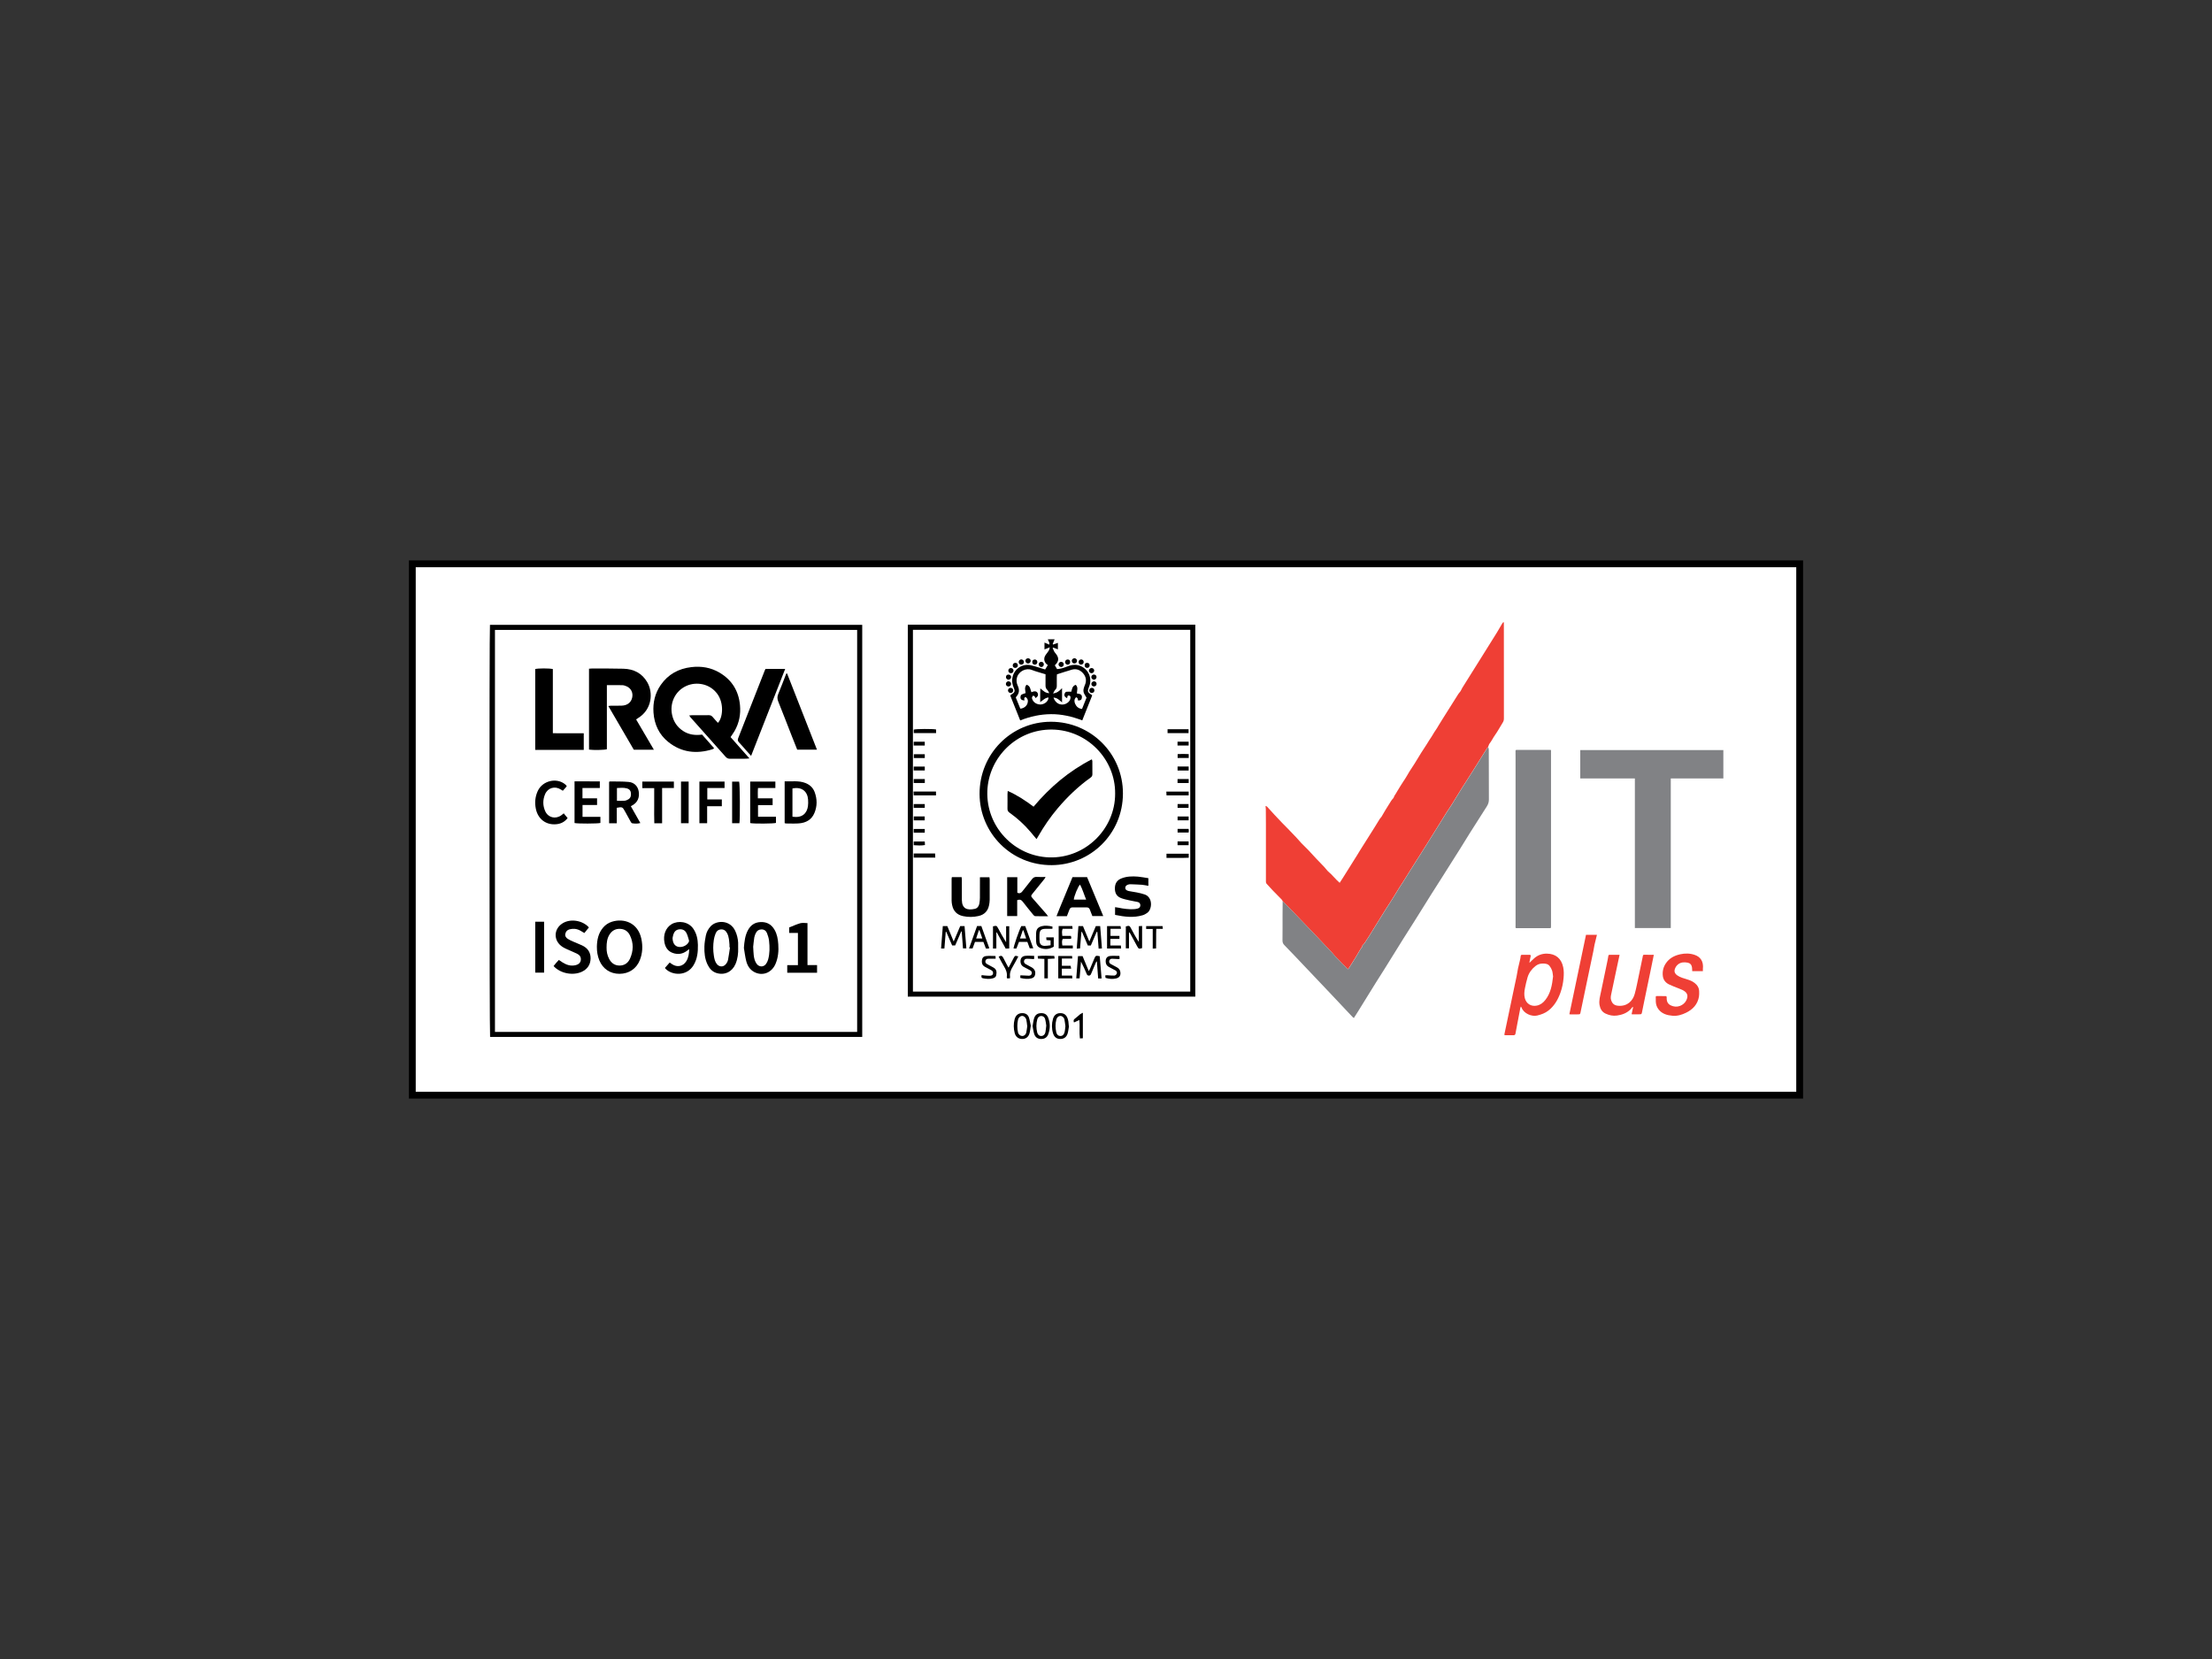 <?xml version="1.0" encoding="UTF-8"?><svg id="Layer_1" xmlns="http://www.w3.org/2000/svg" viewBox="0 0 1024 768"><rect x="0" y="0" width="1024" height="768" fill="#333333" stroke="none"/><defs><style>.cls-1{fill:#ef3f35;}.cls-2{fill:#818285;}.cls-3{fill:#fff;stroke:#000;stroke-miterlimit:10;stroke-width:3.16px;}</style></defs><rect class="cls-3" x="190.87" y="261.01" width="642.25" height="245.97"/><path d="m226.81,289.27h172.34v190.76c-57.42,0-114.85,0-172.27,0-.31-1.02-.39-188.61-.06-190.76Zm2.32,2.34v186.09h167.67v-186.09h-167.67Z"/><path d="m553.34,461.37h-133.09v-172.18h133.09v172.18Zm-130.72-169.81v167.47h128.38v-167.47h-128.38Z"/><path d="m478.01,475c.24-1.28.35-2.47.7-3.59.49-1.6,1.57-2.34,3.15-2.39,1.7-.06,2.79.58,3.41,2.2.95,2.49.9,5.03.01,7.52-.54,1.53-1.74,2.25-3.28,2.24-1.62,0-2.75-.81-3.23-2.29-.39-1.2-.52-2.48-.76-3.68Zm6.34-.24c-.15-.93-.25-1.98-.51-2.98-.24-.93-1.02-1.46-1.79-1.46-.84,0-1.6.56-1.86,1.55-.54,2.02-.54,4.08-.04,6.1.27,1.1,1.04,1.66,1.93,1.64.88-.03,1.63-.65,1.87-1.73.21-.98.26-1.99.4-3.12Z"/><path d="m494.87,474.97c-.2,1.16-.3,2.36-.64,3.48-.51,1.67-1.76,2.53-3.35,2.52-1.71,0-2.86-.86-3.4-2.64-.67-2.2-.66-4.43-.03-6.63.51-1.79,1.67-2.67,3.36-2.69,1.74-.02,2.85.79,3.45,2.55.15.43.26.88.33,1.33.1.68.13,1.36.19,2.04.03,0,.06.02.09.03Zm-1.67.08c-.15-1.04-.22-2.1-.45-3.11-.24-1.04-1.1-1.68-1.94-1.63-.82.04-1.52.65-1.79,1.65-.52,1.94-.48,3.9-.06,5.85.25,1.15.92,1.74,1.81,1.79.94.06,1.7-.48,2.03-1.69.25-.91.28-1.89.41-2.86Z"/><path d="m477.18,474.8c-.23,1.46-.3,2.52-.58,3.52-.5,1.79-1.81,2.71-3.53,2.65-1.66-.06-2.9-1.02-3.34-2.75-.54-2.11-.59-4.26-.03-6.38.5-1.88,1.76-2.84,3.54-2.83,1.48,0,2.62.64,3.09,2.05.43,1.33.63,2.73.85,3.74Zm-1.65.23c-.13-1-.19-1.96-.4-2.89-.25-1.13-1.09-1.84-1.95-1.84-.86,0-1.69.71-1.93,1.85-.4,1.9-.4,3.82,0,5.72.2.99,1.06,1.69,1.9,1.73.89.04,1.67-.53,1.94-1.63.24-.97.31-1.98.46-2.95Z"/><path d="m497.18,473.33c-.31-.82-.23-1.31.42-1.77.85-.61,1.59-1.37,2.4-2.02.32-.25.72-.4,1.29-.71v11.81c-.43.03-.83.05-1.37.08-.36-2.83.03-5.62-.24-8.53-.88.4-1.67.76-2.51,1.14Z"/><path d="m325.01,340.05c1.89,2.14,3.7,4.19,5.6,6.35-.33.19-.57.39-.85.48-7.31,2.24-14.21,1.5-20.29-3.32-4.35-3.45-6.57-8.18-6.95-13.71-.32-4.62.7-8.94,3.37-12.78,3.43-4.94,8.27-7.55,14.16-8.24,4.63-.55,9.07.19,13.12,2.6,5.67,3.38,8.77,8.43,9.39,14.99.4,4.23-.37,8.22-2.47,11.93-.54.95-1.21,1.84-1.89,2.87,2.83,3.19,5.68,6.42,8.74,9.87-.75.07-1.14.14-1.52.14-2.48,0-4.95-.02-7.43.02-.84.01-1.46-.22-2.04-.87-5.44-6.14-10.92-12.26-16.37-18.39-.17-.19-.29-.43-.52-.78.51-.05.85-.11,1.2-.11,2.61,0,5.23.02,7.84-.02.82-.01,1.37.27,1.87.89.75.92,1.58,1.77,2.38,2.66,2.23-2.21,2.95-9.01-.29-13.42-3.5-4.76-9.68-5.76-14.3-3.69-5.19,2.33-7.88,7.96-6.59,13.59.71,3.09,2.38,5.52,5.04,7.27,2.67,1.75,5.61,2.12,8.81,1.69Z"/><path d="m272.67,309.56c.52-.04,1.01-.1,1.49-.1,4.81.02,9.63-.02,14.44.11,4.76.13,8.61,2.05,11.06,6.29,2.79,4.83,2.19,12.54-4.21,16.52-.3.19-.59.39-.98.65,2.74,4.68,5.44,9.28,8.24,14.05h-9.3c-3.88-6.66-7.79-13.38-11.8-20.25.52-.06.85-.14,1.19-.14,1.65-.01,3.3.03,4.95-.02,2.64-.08,4.43-1.48,4.91-3.76.48-2.24-.51-4.27-2.59-5.19-.62-.27-1.31-.51-1.98-.53-2.33-.06-4.67-.02-7.15-.02v29.66c-1.07.38-6.31.48-8.27.18v-37.44Z"/><path d="m270.24,339.47v7.68c-7.48.01-14.93,0-22.47,0v-37.42c1.04-.38,6.64-.41,8.16,0v29.7c2.48.01,4.79.03,7.11.03,2.33,0,4.66,0,7.19,0Z"/><path d="m354.37,309.65h9.12c-5.28,13.46-10.49,26.78-15.78,40.27-.89-.99-1.63-1.78-2.35-2.6-1.1-1.23-2.14-2.51-3.29-3.7-.61-.64-.63-1.19-.32-1.96,1.9-4.76,3.75-9.55,5.62-14.32,2.19-5.59,4.38-11.17,6.58-16.76.12-.3.26-.58.42-.94Z"/><path d="m364.36,311.75c4.59,11.71,9.17,23.41,13.83,35.29h-9.14c-.86-2.16-1.73-4.32-2.58-6.49-2.06-5.25-4.07-10.52-6.18-15.75-.5-1.24-.54-2.29-.02-3.54,1.32-3.12,2.49-6.3,3.72-9.45.12-.02.24-.04.37-.06Z"/><path d="m276.31,438.37c.05-3.28.68-6.37,2.88-8.96,1.1-1.29,2.45-2.2,4.07-2.71,5.56-1.75,12.08.44,13.65,7.93.7,3.35.56,6.65-.72,9.86-1.59,3.98-5.05,6.3-9.42,6.32-4.25.02-7.73-2.31-9.33-6.26-.8-1.98-1.15-4.04-1.12-6.18Zm4.49.3c-.04,1.66.28,3.54,1.21,5.28,1.03,1.93,2.63,3.05,4.85,3.03,2.23-.02,3.87-1.18,4.77-3.15,1.64-3.6,1.73-7.28-.03-10.87-.9-1.85-2.47-2.9-4.6-2.97-2.17-.07-3.77.9-4.89,2.72-1.07,1.74-1.31,3.68-1.31,5.96Z"/><path d="m272.64,429.31c-.72.88-1.4,1.73-2.12,2.61-.71-.42-1.32-.8-1.96-1.15-1.56-.84-3.21-1.01-4.92-.55-1.1.29-1.71,1.05-1.94,2.1-.23,1.04.35,1.8,1.14,2.31.8.52,1.69.9,2.57,1.29,1.34.6,2.71,1.11,4.04,1.73,2.56,1.19,4,3.19,3.95,6.06-.04,2.83-1.44,4.9-3.97,6.11-4.06,1.95-10.01.9-13.16-2.61.37-.46.75-.95,1.16-1.42.39-.45.8-.87,1.28-1.4.59.4,1.14.79,1.71,1.15,1.85,1.16,3.81,1.8,6.01,1.27,1.51-.36,2.33-1.2,2.45-2.42.15-1.46-.63-2.36-1.83-2.93-1.49-.71-3.02-1.33-4.52-2.01-.67-.3-1.33-.61-1.96-1-4.42-2.71-4.48-8.34-.09-11.05,3.69-2.27,9.28-1.3,12.13,1.92Z"/><path d="m307.84,448.05c.71-.8,1.42-1.61,2.18-2.47.41.28.74.51,1.06.74,2.38,1.63,5.15,1.08,6.65-1.38,1-1.64,1.27-3.47,1.32-5.57-.49.37-.81.61-1.13.85-1.96,1.44-4.11,1.74-6.39.96-2.3-.79-3.47-2.52-3.93-4.87-.69-3.52.57-6.86,3.34-8.5,2.95-1.75,7.78-1.31,10.12,2.28,1.46,2.23,1.97,4.71,2.02,7.32.07,3.29-.26,6.51-2.01,9.41-3.11,5.17-9.78,4.83-12.96,1.68-.09-.09-.14-.22-.28-.44Zm3.51-13.74c.07,1.99.78,3.32,2.14,3.86,1.87.74,4.57-.34,5.38-2.16.09-.2.16-.47.09-.66-.39-1.21-.66-2.49-1.27-3.58-.69-1.24-1.92-1.75-3.4-1.53-1.39.21-2.16,1.1-2.57,2.35-.18.56-.26,1.15-.38,1.72Z"/><path d="m344.37,438.78c.23-2.91.52-5.73,1.94-8.29,1.24-2.24,3.1-3.52,5.74-3.64,2.91-.13,5.04,1.05,6.49,3.54,1.22,2.08,1.58,4.37,1.75,6.72.22,3.1-.03,6.14-1.25,9.03-1.78,4.24-6.11,5.89-9.94,3.8-1.97-1.08-3.09-2.89-3.63-4.97-.53-2.02-.75-4.12-1.11-6.19Zm4.3-.48c.1,1.59.12,2.74.25,3.87.16,1.41.48,2.79,1.33,3.98,1.11,1.55,3.16,1.66,4.31.15.46-.6.82-1.34,1.02-2.07.79-2.86.77-5.79.44-8.71-.14-1.2-.5-2.41-.95-3.54-.43-1.06-1.28-1.75-2.55-1.73-1.23.01-2.1.6-2.62,1.67-.31.65-.61,1.35-.72,2.05-.25,1.57-.38,3.17-.51,4.32Z"/><path d="m341.72,438.74c.08,2.58-.21,5.12-1.23,7.53-1.54,3.63-5.08,5.32-8.79,4.17-2.02-.63-3.28-2.09-4.17-3.94-1.26-2.64-1.53-5.46-1.44-8.32.05-1.68.32-3.37.65-5.02.32-1.64,1.1-3.11,2.24-4.35,2.64-2.85,8.93-3.14,11.39,2.15.8,1.72,1.24,3.54,1.34,5.44.04.78,0,1.56,0,2.34Zm-3.81-.16c-.07,0-.14-.02-.21-.03,0-.41.03-.83,0-1.23-.16-1.77-.22-3.58-1.05-5.21-.57-1.12-1.38-1.9-2.78-1.86-1.39.04-2.2.84-2.65,2.02-.34.89-.62,1.82-.76,2.76-.38,2.45-.39,4.92,0,7.38.21,1.36.47,2.71,1.35,3.84,1.12,1.42,2.97,1.53,4.14.16.49-.57.91-1.3,1.06-2.03.39-1.91.62-3.86.92-5.8Z"/><path d="m285.53,373.95v7.16h-3.56v-19.18c.16-.07.29-.18.41-.18,2.88.05,5.78-.03,8.64.23,2.59.23,4.24,1.98,4.65,4.36.49,2.83-.54,5.15-2.86,6.43-.2.11-.39.23-.77.46,1.44,2.55,2.87,5.07,4.4,7.78-1.37.37-2.59.29-3.78.11-.3-.04-.59-.53-.78-.88-.9-1.59-1.77-3.21-2.65-4.81-1.04-1.89-1.21-1.96-3.7-1.48Zm.07-3.24c1.28,0,2.43.08,3.56-.03.61-.06,1.24-.34,1.77-.67,1.12-.7,1.27-1.83,1.12-3.03-.13-1.09-.78-1.71-1.81-2-1.52-.43-3.05-.26-4.64-.19v5.92Z"/><path d="m363.24,381.05v-19.34c3.27.12,6.48-.44,9.57.75,2.02.78,3.53,2.14,4.3,4.18,1.22,3.26,1.25,6.56-.11,9.77-1.31,3.11-3.92,4.51-7.14,4.76-2,.16-4.03.04-6.04.04-.17,0-.34-.09-.59-.17Zm3.61-3c4.63.81,6.72-1.72,7.17-4.79.15-1.03.13-2.1.06-3.15-.26-3.6-2.77-6.03-7.23-5.1v13.04Z"/><path d="m369.38,431.89h-4.06v-2.54c1.79-.7,3.46-1.48,5.2-1.97.96-.27,2.07-.05,3.29-.05v19.44h4.43v3.55c-4.56.04-9.11.02-13.8,0v-3.53h4.94v-14.93Z"/><path d="m347.28,361.81h11.66v2.98h-8.04c-.15,1.61-.06,3.09-.06,4.78h6.83v3.16h-6.76v5.36h8.31v2.86c-.95.36-10.42.44-11.94.07v-19.21Z"/><path d="m277.67,361.73v3.05h-8.03v4.78h6.76v3.1h-6.73v5.47h8.27v2.84c-1.08.35-10.64.38-11.97.03v-19.29c3.87,0,7.69-.02,11.71.01Z"/><path d="m260.96,376.5c.26.33.51.65.77.97.32.39.64.77,1.04,1.23-1.35,1.79-3.14,2.67-5.27,2.86-4.74.43-8.46-2.37-9.44-7.14-.59-2.86-.33-5.65.92-8.32,2.23-4.75,8.8-6.28,12.73-2.94.23.2.42.45.67.72-.16.23-.28.42-.42.59-.45.52-.91,1.02-1.41,1.59-.34-.21-.64-.39-.94-.58-2.69-1.73-5.97-.83-7.25,2.12-1.14,2.64-1.14,5.38.08,8.01,1.36,2.94,4.8,3.72,7.42,1.79.33-.24.64-.51,1.11-.88Z"/><path d="m323.78,361.81h11.64v2.97h-7.99v5.31h6.73v3.14h-6.8v7.85h-3.58v-19.28Z"/><path d="m297.35,364.84v-3.03h14.61v2.99h-5.45v16.32h-3.61c-.12-2.7-.04-5.38-.05-8.06-.01-2.69,0-5.38,0-8.22h-5.49Z"/><path d="m251.88,450.26h-4.1v-23.57h4.1v23.57Z"/><path d="m315.26,361.81h3.53v19.28h-3.53v-19.28Z"/><path d="m338.92,381.1v-19.26h3.25c.36.88.5,17.2.12,19.26h-3.37Z"/><path d="m486.49,334.12c18.51-.02,33.42,14.79,33.35,33.28-.07,18.64-14.98,33-32.96,33.1-18.68.1-33.33-14.81-33.41-32.92-.08-18.56,14.68-33.44,33.02-33.46Zm29.74,33.28c.14-16.08-13.1-29.5-29.23-29.67-16.47-.17-29.34,13.02-29.93,28.41-.63,16.57,12.52,30.27,28.67,30.77,16.74.52,30.53-13.18,30.49-29.51Z"/><path d="m483.82,309.94c.5-.82.83-1.36,1.26-2.07-.22-.16-.51-.31-.73-.54-1.18-1.28-1.24-2.83-.21-4.25.49-.66,1-1.31,1.43-2.01.2-.32.23-.74.42-1.42-.97.38-1.66.66-2.47.98v-3.16c.74.32,1.44.61,2.21.94.34-1.04-.48-1.62-.65-2.47h3.13c-.32.79-.6,1.49-.88,2.19.07.08.13.16.2.25.7-.25,1.39-.49,2.2-.78v3c-.74-.28-1.47-.55-2.19-.83-.08.08-.15.16-.23.23.25.56.46,1.14.75,1.67.19.36.5.65.75.98,1.54,1.99,1.41,3.52-.5,5.34.33.55.67,1.12,1.05,1.76,1.56-.13,3.04-.54,4.49-1.13,1.59-.64,3.17-1.08,4.94-.73,4.37.88,7,5.31,5.56,9.53-.03.09-.08.17-.11.25-.96,2.59-.96,2.61,1.38,4.23-1.51,3.8-3.04,7.65-4.61,11.59-4.76-1.81-9.49-2.92-14.47-2.88-4.92.04-9.62,1.05-14.26,2.9-1.58-3.94-3.1-7.75-4.58-11.47.14-.22.17-.32.24-.37,1.94-1.2,2.11-1.53,1.21-3.66-1.94-4.58.99-9.87,6.21-10.22,1.1-.07,2.25.27,3.34.57,1.71.46,3.39,1.03,5.11,1.57Zm14.4,12.81c-1.01.84-.96,1.99-.54,2.99.56,1.33,1.59,2.29,3.22,2.46.73-1.84,1.44-3.61,2.09-5.24-.45-.76-.86-1.31-1.14-1.93-.65-1.44-.09-2.76.45-4.09.78-1.92.42-3.74-.91-5.26-1.36-1.55-3.13-2.26-5.2-1.67-2.28.65-4.52,1.41-6.9,2.16-.02.34-.06.79-.07,1.24,0,1.33-.01,2.66,0,3.99,0,.7-.08,1.31-.66,1.86-.43.4-.64,1.03-1.08,1.77,1.88-.24,3-1.19,4.17-2.47v6.59c-1.25-1.05-2.28-2.17-3.97-2.21.81,2.25,2.44,3.37,4.43,3.2,1.62-.14,3.19-1.39,3.4-2.75.08-.53.21-1.19-.52-1.38-.78-.2-.89.38-.92.99,0,.06-.11.12-.17.18-1.04-.54-1.41-1.27-1.02-2.15.14-.31.43-.74.7-.78.76-.11,1.55-.04,2.36-.04.32-1.17.39-2.63,2.04-3.18,1.28,1.22.54,2.67.54,3.99,1.87.21,2.41.66,2.32,1.88-.08,1.06-.6,1.44-1.86,1.35q.18-1.07-.78-1.49Zm-22.99-5.76c1.83.57,1.73,2.22,2.23,3.46,1.51-.67,2.48-.51,2.91.45.42.93.03,1.75-1.16,2.28,0-.22.07-.45-.01-.54-.26-.26-.57-.46-.86-.69-.21.31-.55.61-.6.94-.05.37.11.81.29,1.17.75,1.53,2.72,2.38,4.44,1.97,1.67-.41,2.84-1.64,2.93-3.13-1.56.07-2.53,1.26-3.86,2.12,0-1.2,0-2.2,0-3.21,0-.97.03-1.94.05-3.14,1.33,1.08,2.32,2.22,4.15,2.21-.39-.65-.58-1.2-.96-1.55-.69-.63-.8-1.37-.78-2.23.04-1.69.01-3.37.01-4.96-2.27-.71-4.4-1.24-6.43-2.03-2.58-1-5.96.61-6.78,3.49-.39,1.36-.22,2.63.36,3.87.87,1.86.71,3.55-.71,5.08-.09.09-.11.24-.19.41.69,1.7,1.4,3.43,2.08,5.1,1.58-.12,2.89-1.13,3.32-2.45.39-1.21.13-2.18-.78-2.89-1.06.13-.66.95-.61,1.55-1.29-.06-1.92-.56-1.87-1.54.02-.39.15-.94.42-1.1.57-.36,1.27-.52,1.97-.78-.12-1.19-.69-2.56.44-3.88Z"/><path d="m470.95,406.1v7.16c1.07.51,1.72.14,2.29-.58,1.47-1.88,2.99-3.71,4.44-5.61.61-.79,1.26-1.2,2.31-1.12,1.27.1,2.55.02,4.03.02-.24.42-.34.7-.52.92-1.81,2.25-3.64,4.48-5.45,6.73-.89,1.1-.88,1.24.06,2.32,2.05,2.35,4.11,4.69,6.16,7.03.26.3.49.62.92,1.18-2.19,0-4.09.04-5.98-.04-.36-.02-.76-.46-1.03-.8-1.6-1.95-3.19-3.9-4.73-5.9-.65-.84-1.36-1.16-2.56-.71v7.38h-4.64v-18h4.71Z"/><path d="m493.9,424.12h-4.82c2.4-6.14,5-12.02,7.41-18.06h6.75c2.45,5.9,4.93,11.87,7.49,18.02h-5.05c-.39-.99-.79-1.95-1.14-2.94-.26-.75-.72-1.09-1.53-1.09-2.15.02-4.31.02-6.46,0-.82-.01-1.25.36-1.51,1.11-.34.99-.75,1.95-1.14,2.95Zm8.91-7.66c-1.01-2.43-1.66-4.77-2.82-6.95-.88.67-2.79,5.34-2.9,6.95h5.73Z"/><path d="m531.62,406.57v3.51c-1.1-.19-2.08-.42-3.07-.5-1.77-.13-3.55-.17-5.33-.24-.18,0-.37.02-.55.05-1.06.2-1.68.74-1.74,1.48-.06.79.37,1.33,1.56,1.61,1.25.29,2.53.39,3.79.66,1.25.26,2.51.53,3.71.96,3.79,1.38,3.39,6.9,1.12,8.48-.63.44-1.32.86-2.04,1.08-4.26,1.32-8.49.76-12.87-.13v-3.58c.57.09,1.06.14,1.53.24,2.34.5,4.7.81,7.09.7.63-.03,1.28-.14,1.89-.31.72-.2,1.2-.73,1.19-1.5-.01-.74-.42-1.33-1.18-1.51-1.29-.29-2.61-.48-3.9-.78-1.29-.29-2.6-.56-3.83-1.03-2.01-.77-2.89-2.29-2.87-4.53.01-2.14.9-3.71,2.91-4.54,2.53-1.04,5.19-1.09,7.85-.86,1.58.14,3.15.47,4.76.72Z"/><path d="m440.63,406.06h4.54c.04.44.1.83.1,1.23,0,2.57,0,5.14,0,7.71,0,.55,0,1.1,0,1.65.06,3.98,2.42,4.88,5.99,4.09,1.21-.27,1.9-1.25,2.12-2.47.15-.85.24-1.73.25-2.6.03-2.71.01-5.41.01-8.12,0-.45,0-.9,0-1.46h4.4c.04.34.12.69.12,1.04,0,3.12.03,6.24,0,9.36,0,.87-.13,1.74-.3,2.59-.54,2.63-2.11,4.31-4.75,4.94-2.45.58-4.91.6-7.36.06-2.73-.61-4.42-2.31-4.97-5.07-.14-.67-.25-1.36-.25-2.04-.03-3.39-.01-6.79,0-10.18,0-.18.05-.36.11-.71Z"/><path d="m509.94,452.96h-1.57c-.2-2.63-.39-5.21-.58-7.78-.08-.03-.16-.05-.25-.08-.23.5-.46,1-.67,1.51-.57,1.35-1.13,2.7-1.7,4.05-.22.52-.44,1.01-1.15.98-.63-.02-.83-.46-1.03-.94-.78-1.85-1.57-3.7-2.57-5.54-.21,2.55-.43,5.1-.65,7.75h-1.54c.27-3.44.53-6.8.81-10.29h2.12c.93,2.26,1.86,4.5,2.87,6.95.26-.5.46-.82.61-1.17.64-1.52,1.27-3.04,1.91-4.56.64-1.51.71-1.54,2.55-1.18.28,3.34.56,6.74.85,10.29Z"/><path d="m504.28,435.85c1.09-2.58,2.05-4.84,3.02-7.14h2c.27,3.41.54,6.8.82,10.35-.54.03-.96.05-1.53.09-.2-2.64-.4-5.18-.59-7.72-.1-.03-.2-.06-.3-.09-.91,2.13-1.82,4.26-2.73,6.37h-1.38c-.91-2.12-1.81-4.21-2.71-6.31-.09,0-.17,0-.26,0-.21,2.5-.42,4.99-.64,7.65-.43.03-.85.05-1.52.09.26-3.54.52-6.93.77-10.42h2.11c.92,2.23,1.86,4.51,2.94,7.11Z"/><path d="m437.81,431.4c-.21,2.54-.41,5.07-.62,7.68h-1.54c.27-3.47.54-6.87.81-10.36h2.08c.94,2.28,1.88,4.55,2.95,7.13,1.07-2.53,2.02-4.78,3.02-7.13h2.01c.28,3.42.56,6.81.84,10.32h-1.56c-.2-2.62-.39-5.21-.59-7.8-.07-.02-.14-.04-.22-.06-.93,2.14-1.85,4.28-2.81,6.49h-1.4c-.91-2.11-1.82-4.23-2.74-6.34-.08.02-.16.04-.24.06Z"/><path d="m459.69,428.82c1.64-.36,1.69-.34,2.37.92,1.16,2.17,2.33,4.33,3.7,6.46v-7.44h1.45v10.31c-.54.02-1.06.05-1.64.07-1.39-2.53-2.75-5.01-4.11-7.49-.07,0-.15.02-.22.03v7.38c-.58.03-1.01.05-1.55.07v-10.31Z"/><path d="m522.64,431.69v7.33h-1.46v-10.14c1.57-.47,1.71-.41,2.42.93,1.11,2.1,2.22,4.19,3.59,6.24v-7.3c.57-.04.99-.06,1.52-.1v10.25c-1.45.46-1.62.4-2.29-.84-1.05-1.94-2.1-3.87-3.15-5.8-.12-.22-.28-.41-.42-.62-.07.02-.14.04-.21.06Z"/><path d="m487.23,428.97c-.02.36-.03.65-.05,1.01-1.13,0-2.17-.01-3.21,0-2.02.03-2.7.69-2.77,2.72-.03.96-.03,1.93.03,2.88.1,1.52.8,2.25,2.35,2.29.89.02,1.79-.17,2.76-.28v-2.25c-.62-.05-1.2-.1-1.91-.16-.03-.38-.05-.75-.09-1.24h3.47v4.31c-2.01,1.19-4.15,1.43-6.37.51-1.25-.52-1.74-1.6-1.79-2.86-.06-1.33-.07-2.66,0-3.99.1-1.84.89-2.71,2.68-3.17,1.3-.33,3.16-.26,4.91.22Z"/><path d="m489.9,442.55h6.39c.03.4.05.71.08,1.19h-4.79v3.36h4.04c.08.48.14.81.23,1.32h-4.29v3.21h4.75c.04.47.08.81.12,1.28h-6.53v-10.36Z"/><path d="m472.78,428.71h1.84c1.21,3.38,2.43,6.77,3.71,10.31h-1.63c-.36-.97-.72-1.94-1.11-2.99h-3.87c-.4,1.03-.78,2.01-1.19,3.05h-1.32c-.02-.95,2.59-8.53,3.58-10.37Zm.99,1.97c-.09,0-.19-.02-.28-.03-.43,1.25-.85,2.5-1.3,3.8h2.84c-.46-1.37-.86-2.57-1.26-3.77Z"/><path d="m490.09,428.69h6.3c.04.38.08.76.14,1.29h-4.61c-.43,1.1-.28,2.08-.16,3.26h3.99c.32,1.28.28,1.37-.65,1.4-1.05.04-2.1,0-3.14,0-.52,1.01-.3,1.94-.17,3.06h4.84v1.35h-6.55v-10.37Z"/><path d="m514.02,434.64v3.05h4.88c.04.56.06.93.09,1.39h-6.5v-10.36h6.22c.06.34.13.7.24,1.26h-4.87v3.28h4.14v1.38h-4.2Z"/><path d="m452.33,428.68h1.96c1.23,3.43,2.45,6.82,3.69,10.28-.37.09-.59.17-.8.19-.22.02-.45-.03-.78-.07-.38-1-.77-2.02-1.16-3.06h-3.88c-.39,1.05-.75,2.03-1.13,3.05h-1.63c1.27-3.55,2.5-6.97,3.72-10.39Zm1.08,1.91c-.08.01-.17.02-.25.03-.41,1.24-.83,2.47-1.28,3.84h2.87c-.48-1.39-.91-2.63-1.34-3.87Z"/><path d="m518.21,442.51c.05.62.08.97.11,1.33-.19.07-.32.15-.44.15-1-.05-2.01-.13-3.01-.16-.65-.02-1.16.25-1.35.93-.18.68.12,1.18.68,1.51.91.53,1.85,1.02,2.78,1.49.97.49,1.56,1.23,1.68,2.34.17,1.6-.47,2.5-2.06,2.87-1.61.37-3.18.19-4.81-.27-.05-.36-.09-.7-.15-1.14.33-.04.58-.11.84-.1,1.14.06,2.28.21,3.41.16.38-.02.9-.46,1.08-.84.27-.58,0-1.17-.57-1.53-.23-.15-.49-.25-.73-.38-.81-.43-1.62-.86-2.42-1.3-.72-.4-1.19-1.01-1.33-1.83-.24-1.46.11-3.03,2.07-3.2,1.35-.12,2.71-.02,4.21-.02Z"/><path d="m454.43,451.41c.47.06.86.12,1.26.15.77.06,1.55.14,2.32.14.74,0,1.53-.08,1.7-1.02.16-.87-.36-1.34-1.08-1.69-.94-.46-1.87-.97-2.78-1.49-1.03-.59-1.4-1.52-1.32-2.67.1-1.33.62-2.09,1.96-2.24,1.39-.16,2.8-.03,4.36-.03.02.53.04.94.06,1.26-1.18,0-2.22,0-3.26,0-.7,0-1.27.22-1.46.97-.19.76.22,1.22.83,1.55.92.51,1.84,1.01,2.77,1.51,1.59.86,1.73,2.1,1.35,3.77-.17.73-.8,1.07-1.5,1.27-1.54.43-3.08.28-4.62-.02-.74-.15-.8-.63-.59-1.46Z"/><path d="m472.37,451.5c1.4.07,2.63.16,3.86.18.63,0,1.2-.23,1.37-.92.18-.72-.11-1.25-.76-1.59-.41-.21-.81-.43-1.21-.65-.61-.32-1.23-.61-1.82-.96-.79-.47-1.27-1.17-1.37-2.11-.18-1.7.58-2.81,2.28-2.97,1.3-.13,2.62,0,4.03.02v1.4c-.16.04-.29.1-.41.09-.96-.05-1.91-.17-2.87-.16-.6,0-1.2.19-1.39.9-.2.75.16,1.25.76,1.59.92.52,1.87.98,2.78,1.51,1.46.85,1.96,2.17,1.45,3.75-.25.78-.88,1.14-1.62,1.34-1.69.45-3.35.2-5.14-.21.02-.44.04-.85.06-1.21Z"/><path d="m471.41,442.78c-.88,1.61-1.69,3.24-2.62,4.79-.85,1.41-1.45,2.84-1.22,4.53.03.22-.04.45-.07.8h-1.33c-.04-.26-.12-.49-.09-.7.27-1.83-.4-3.38-1.34-4.9-.89-1.44-1.63-2.96-2.43-4.45,1.13-.58,1.58-.48,2.11.5.65,1.21,1.27,2.44,1.9,3.65.14.27.31.52.58.96.84-1.6,1.59-3.06,2.36-4.5.58-1.1.74-1.14,2.16-.68Z"/><path d="m533.63,430.04h-3.04v-1.33h7.58c.04.39.08.76.14,1.28h-3.04c-.13,3.06.01,6.01-.09,9.07-.53.03-.95.05-1.55.08v-9.09Z"/><path d="m485.07,443.91v9h-1.6v-9.01c-1.08-.05-1.98-.09-2.98-.14-.03-.36-.07-.69-.11-1.18,2.6-.23,5.09-.15,7.68-.05.05.41.1.74.16,1.21-1.04.05-1.98.1-3.14.17Z"/><path d="m550.3,395.2v1.87c-3.45.15-6.84.07-10.3.07v-1.94h10.3Z"/><path d="m422.98,397.03v-1.92c3.3-.04,6.52-.03,9.9,0,.03.67.06,1.23.09,1.91h-9.99Z"/><path d="m433.34,337.7v1.66h-10.34v-1.6c.99-.35,8.81-.41,10.34-.06Z"/><path d="m550.27,368.21h-10.25c-.03-.6-.06-1.12-.1-1.76h10.35v1.76Z"/><path d="m433.3,368.2h-10.31c-.03-.6-.06-1.12-.09-1.76h10.4v1.76Z"/><path d="m540.5,337.58h9.72v1.8h-9.72v-1.8Z"/><path d="m550.28,360.64v1.84h-5.16v-1.84h5.16Z"/><path d="m545.11,345.12v-1.77h5.15v1.77h-5.15Z"/><path d="m550.27,354.84v1.86h-5.14v-1.86h5.14Z"/><path d="m550.3,349.1v1.79h-5.14v-1.8c1.72-.1,3.4-.08,5.14,0Z"/><path d="m550.26,377.98v1.77h-5.12v-1.77h5.12Z"/><path d="m428.12,360.64v1.83h-5.13v-1.83h5.13Z"/><path d="m422.98,356.67v-1.8h5.13v1.8h-5.13Z"/><path d="m428.11,349.15v1.77h-5.08v-1.77h5.08Z"/><path d="m422.98,373.96v-1.74h5.12v1.74h-5.12Z"/><path d="m428.07,379.77h-5.06v-1.82h5.06v1.82Z"/><path d="m545.14,373.98v-1.77h5.08v1.77h-5.08Z"/><path d="m422.98,345.13v-1.76h5.12v1.76h-5.12Z"/><path d="m545.13,391.26v-1.75h5.12v1.75h-5.12Z"/><path d="m422.98,391.27v-1.71h5.12c.03.49.05.97.09,1.63-1.75.31-3.44.18-5.21.08Z"/><path d="m422.98,385.48v-1.73h5.12v1.73h-5.12Z"/><path d="m550.23,383.73c.05.3.11.52.11.73,0,.27-.05.54-.09.95h-5.11v-1.69h5.09Z"/><path d="m475.97,304.73c.68.03,1.21.59,1.18,1.25-.03.63-.66,1.21-1.28,1.18-.63-.03-1.19-.64-1.18-1.28.02-.67.57-1.17,1.28-1.14Z"/><path d="m498.58,305.89c.01.67-.48,1.19-1.17,1.23-.67.04-1.21-.46-1.24-1.16-.03-.64.51-1.21,1.18-1.24.66-.03,1.22.5,1.24,1.16Z"/><path d="m472.79,307.68c-.68,0-1.22-.53-1.21-1.2,0-.65.58-1.24,1.21-1.23.65.01,1.22.58,1.21,1.22,0,.68-.53,1.2-1.21,1.21Z"/><path d="m495.41,306.49c0,.74-.45,1.21-1.15,1.21-.64,0-1.2-.55-1.2-1.21,0-.66.54-1.2,1.21-1.2.74,0,1.16.44,1.15,1.2Z"/><path d="m491.23,308.78c-.63,0-1.22-.6-1.2-1.22.01-.63.6-1.19,1.23-1.19.66,0,1.2.55,1.19,1.22,0,.66-.55,1.2-1.22,1.2Z"/><path d="m505.37,309.26c.68.02,1.2.56,1.17,1.23-.03.62-.63,1.16-1.28,1.15-.61,0-1.2-.63-1.17-1.25.03-.63.62-1.15,1.29-1.13Z"/><path d="m507.64,316.55c.01.7-.49,1.21-1.21,1.22-.69.01-1.24-.53-1.21-1.2.02-.64.63-1.19,1.29-1.17.62.02,1.12.53,1.13,1.15Z"/><path d="m466.81,315.4c.66-.03,1.23.5,1.26,1.15.03.66-.5,1.23-1.16,1.25-.68.02-1.25-.5-1.26-1.14-.01-.68.5-1.23,1.16-1.26Z"/><path d="m507.62,313.42c0,.67-.55,1.23-1.22,1.23-.65,0-1.24-.62-1.2-1.25.03-.6.57-1.13,1.16-1.14.72-.01,1.26.48,1.26,1.17Z"/><path d="m469.18,310.5c-.04.71-.59,1.2-1.27,1.14-.71-.06-1.18-.61-1.12-1.3.06-.63.57-1.09,1.21-1.08.7.01,1.22.55,1.18,1.24Z"/><path d="m467.86,320.81c-.67,0-1.23-.55-1.23-1.19,0-.64.57-1.18,1.22-1.19.7,0,1.2.48,1.2,1.18,0,.69-.51,1.2-1.19,1.19Z"/><path d="m501.68,306.46c.01.66-.54,1.2-1.22,1.21-.67,0-1.08-.41-1.12-1.12-.04-.71.43-1.25,1.12-1.28.68-.03,1.21.48,1.22,1.2Z"/><path d="m482.14,308.8c-.64.04-1.26-.53-1.28-1.17-.02-.7.48-1.25,1.17-1.26.64,0,1.13.44,1.19,1.08.06.67-.45,1.31-1.08,1.35Z"/><path d="m471.19,307.99c.03.7-.44,1.18-1.18,1.2-.68.02-1.13-.38-1.18-1.06-.05-.71.41-1.23,1.12-1.28.71-.05,1.21.4,1.24,1.14Z"/><path d="m480.22,306.52c0,.7-.53,1.19-1.24,1.17-.66-.02-1.09-.46-1.12-1.15-.03-.71.45-1.23,1.16-1.24.7-.01,1.19.49,1.19,1.22Z"/><path d="m468.09,313.42c.01.64-.58,1.24-1.22,1.22-.62-.01-1.15-.51-1.17-1.11-.03-.76.39-1.23,1.12-1.25.72-.02,1.26.46,1.27,1.14Z"/><path d="m503.27,309.19c-.71,0-1.17-.49-1.15-1.22.02-.75.48-1.17,1.22-1.12.71.05,1.07.44,1.09,1.14.03.72-.46,1.21-1.17,1.2Z"/><path d="m506.62,319.54c.04.72-.42,1.21-1.15,1.24-.72.04-1.21-.43-1.21-1.16,0-.68.41-1.14,1.07-1.19.71-.05,1.26.42,1.3,1.11Z"/><path d="m466.51,366.15c4.45,1.97,8.24,4.49,11.95,7.29,7.65-9.07,16.41-16.52,26.98-21.93.11.38.23.63.24.88.02,2.02-.02,4.04.02,6.05.01.74-.31,1.16-.88,1.57-5.7,4.07-10.71,8.89-15.23,14.23-3.35,3.97-6.28,8.23-8.86,12.73-.27.47-.56.92-.89,1.48-.97-1.17-1.83-2.22-2.71-3.26-2.88-3.42-6.17-6.4-9.8-8.99-.67-.48-.95-.99-.94-1.82.05-2.25,0-4.49.01-6.74,0-.4.06-.8.11-1.5Z"/><path class="cls-1" d="m593.75,417.1c-.11-.2-.19-.43-.34-.59-1.45-1.49-2.93-2.96-4.37-4.46-.94-.97-1.85-1.97-2.74-2.99-.19-.21-.27-.58-.27-.88,0-8.88,0-17.75,0-26.63,0-2.29-.01-4.59-.04-6.88,0-.48-.09-.96-.13-1.44.05-.05.09-.09.14-.14.2.12.45.21.6.37,1.14,1.23,2.25,2.49,3.39,3.72,1.18,1.27,2.37,2.53,3.57,3.78.85.88,1.73,1.73,2.58,2.61,1.33,1.37,2.65,2.74,3.95,4.12.79.85,1.52,1.75,2.33,2.59,1.09,1.13,2.25,2.21,3.33,3.34,1.2,1.26,2.35,2.57,3.54,3.83,1.23,1.31,2.51,2.58,3.74,3.89.56.6,1.03,1.27,1.6,1.87.49.52,1.08.95,1.58,1.46.88.9,1.72,1.83,2.59,2.73.42.43.88.82,1.38,1.29.61-.96,1.19-1.83,1.74-2.71,2.12-3.37,4.23-6.74,6.34-10.11.45-.71.86-1.44,1.31-2.15,2.31-3.66,4.62-7.32,6.93-10.99.76-1.21,1.48-2.44,2.24-3.64.23-.36.58-.63.8-.99.63-1.03,1.21-2.09,1.83-3.13.57-.95,1.17-1.88,1.75-2.81.56-.89,1.05-1.81,1.81-2.57.35-.35.41-.96.71-1.38.76-1.06,1.3-2.24,2.03-3.32.71-1.06,1.31-2.2,2.05-3.24,1.02-1.45,1.85-3,2.77-4.51.76-1.24,1.6-2.42,2.37-3.65,1.05-1.69,2.05-3.4,3.11-5.09.83-1.32,1.71-2.61,2.55-3.92.74-1.16,1.41-2.37,2.22-3.48.61-.85,1.01-1.81,1.64-2.64.64-.85,1.14-1.81,1.7-2.72.57-.93,1.14-1.86,1.72-2.78.7-1.12,1.4-2.23,2.11-3.35,1.73-2.74,3.45-5.49,5.19-8.23.31-.48.75-.88,1.06-1.36.31-.48.5-1.04.8-1.53,3.3-5.29,6.62-10.56,9.93-15.85,2.06-3.29,4.13-6.58,6.17-9.88.86-1.39,1.64-2.81,2.48-4.22.11-.19.29-.33.6-.46.01.24.04.47.04.71,0,10.28.01,20.56.02,30.84,0,2.25,0,4.5,0,6.74,0,1.21,0,2.42,0,3.62,0,.92,0,1.83,0,2.75,0,.65-.14,1.24-.51,1.82-1.22,1.92-2.26,3.95-3.58,5.79-.92,1.27-1.55,2.7-2.52,3.93-.35.45-.47,1.08-.7,1.63-.19.23-.42.43-.58.68-.74,1.15-1.46,2.31-2.18,3.47-1.09,1.74-2.16,3.48-3.25,5.21-1.42,2.25-2.85,4.5-4.27,6.74-1.07,1.68-2.19,3.33-3.19,5.05-.7,1.21-1.51,2.35-2.2,3.57-1.09,1.91-2.39,3.7-3.57,5.56-1.42,2.25-2.81,4.53-4.22,6.79-1.37,2.2-2.74,4.39-4.11,6.58-1.11,1.78-2.22,3.56-3.34,5.33-1.61,2.55-3.23,5.08-4.84,7.63-1.06,1.68-2.08,3.37-3.14,5.05-.74,1.18-1.53,2.34-2.27,3.52-1.1,1.76-2.17,3.54-3.27,5.3-.9,1.44-1.85,2.86-2.76,4.3-1.53,2.43-3.05,4.87-4.56,7.32-1.1,1.77-2.18,3.54-3.27,5.31-.32.52-.66,1.02-.99,1.53-.4.62-.78,1.25-1.21,1.85-.23.33-.54.6-.81.9-.11.13-.31.34-.28.43.16.39-.15.54-.32.77-.24.34-.47.69-.68,1.04-.74,1.26-1.46,2.53-2.22,3.77-.75,1.23-1.53,2.43-2.3,3.64-.31.48-.62.96-.99,1.51-.32-.26-.59-.41-.77-.63-.78-.95-1.82-1.62-2.58-2.59-.54-.69-1.19-1.29-1.8-1.92-.3-.31-.62-.6-.91-.92-.59-.66-1.13-1.36-1.74-2-2.6-2.76-5.2-5.51-7.81-8.25-2.37-2.49-4.76-4.96-7.15-7.44-1.36-1.41-2.72-2.83-4.08-4.24-1.17-1.2-2.34-2.4-3.52-3.6Z"/><path class="cls-2" d="m593.75,417.1c1.17,1.2,2.35,2.39,3.52,3.6,1.36,1.41,2.72,2.82,4.08,4.24,2.38,2.48,4.77,4.95,7.15,7.44,2.61,2.74,5.22,5.49,7.81,8.25.6.64,1.15,1.34,1.74,2,.29.32.61.61.91.92.61.63,1.26,1.23,1.8,1.92.76.97,1.8,1.64,2.58,2.59.18.22.45.38.77.63.36-.56.68-1.03.99-1.51.77-1.21,1.55-2.41,2.3-3.64.76-1.25,1.48-2.52,2.22-3.77.21-.36.44-.71.68-1.04.17-.23.47-.37.32-.77-.04-.09.16-.3.28-.43.26-.31.57-.57.81-.9.42-.6.81-1.23,1.21-1.85.33-.51.67-1.01.99-1.53,1.09-1.77,2.17-3.54,3.27-5.31,1.51-2.44,3.03-4.88,4.56-7.32.91-1.44,1.86-2.85,2.76-4.3,1.1-1.76,2.17-3.54,3.27-5.3.74-1.18,1.53-2.34,2.27-3.52,1.06-1.68,2.08-3.37,3.14-5.05,1.61-2.55,3.23-5.08,4.84-7.63,1.12-1.77,2.23-3.55,3.34-5.33,1.37-2.19,2.74-4.39,4.11-6.58,1.41-2.26,2.79-4.54,4.22-6.79,1.18-1.86,2.48-3.65,3.57-5.56.69-1.22,1.5-2.36,2.2-3.57,1-1.72,2.12-3.37,3.19-5.05,1.43-2.25,2.85-4.49,4.27-6.74,1.09-1.73,2.17-3.48,3.25-5.21.72-1.16,1.45-2.32,2.18-3.47.16-.25.38-.45.58-.68.09.39.27.79.27,1.18.02,7.7,0,15.41.05,23.11,0,1.22-.34,2.19-.97,3.18-2.65,4.11-5.27,8.25-7.88,12.38-1.51,2.4-2.98,4.82-4.48,7.23-.98,1.57-1.98,3.12-2.96,4.68-1.89,2.99-3.77,5.98-5.67,8.97-1.55,2.45-3.12,4.88-4.67,7.34-2.43,3.88-4.84,7.77-7.28,11.65-1.9,3.02-3.84,6.02-5.73,9.04-2.92,4.66-5.8,9.34-8.71,14.01-1.29,2.06-2.62,4.1-3.9,6.16-2.91,4.68-5.81,9.37-8.71,14.06-.49.79-1,1.57-1.56,2.44-.23-.19-.44-.33-.61-.5-3.53-3.75-7.06-7.5-10.59-11.24-2.36-2.5-4.74-4.99-7.11-7.49-3.01-3.18-6.02-6.36-9.04-9.53-1.61-1.69-3.22-3.37-4.85-5.04-.61-.62-.84-1.29-.83-2.19.06-3.84.02-7.68.03-11.52,0-2.22.03-4.45.05-6.67Z"/><path class="cls-2" d="m773.44,429.61h-16.61v-69.23h-25.28v-13.16h66.24v13.14h-24.34v69.26Z"/><path class="cls-2" d="m718.01,347.21v.85c0,26.84,0,53.68,0,80.52,0,1.24,0,1.1-1.1,1.09-4.66,0-9.32.02-13.99,0-1.5,0-1.36.23-1.32-1.47.03-.68,0-1.36,0-2.03,0-25.06,0-50.12,0-75.18,0-1.03.02-2.06-.02-3.09-.02-.66.04-.75.68-.75,5.01,0,10.03,0,15.04,0,.21,0,.41.03.72.06Z"/><path class="cls-1" d="m704.06,465.95c-.1.24-.2.4-.23.56-.54,2.8-1.07,5.59-1.6,8.39-.23,1.19-.47,2.38-.67,3.58-.09.51-.38.75-.84.76-1.26.02-2.53.02-3.79,0-.21,0-.42-.14-.55-.19,1.47-6.97,2.91-13.87,4.36-20.76.45-2.13.92-4.25,1.35-6.38.24-1.19.39-2.39.64-3.58.26-1.25.6-2.47.88-3.71.15-.65.29-1.31.35-1.97.04-.46.2-.63.63-.63,1.17,0,2.34,0,3.51,0,.4,0,.58.2.51.57-.14.73-.31,1.45-.46,2.17-.06.28-.08.57-.13.98.86-.82,1.57-1.57,2.35-2.24,1.65-1.4,3.61-2.07,5.76-2.03,3.97.06,6.65,2.15,7.52,6.27.35,1.67.32,3.35.17,5.06-.2,2.32-.67,4.56-1.45,6.75-1.15,3.22-2.81,6.11-5.56,8.27-1.53,1.2-3.28,1.83-5.15,2.29-2.62.65-6.31-.95-7.27-3.66-.05-.14-.16-.26-.31-.49Zm14.9-13.91c-.13-.85-.16-1.81-.44-2.69-.25-.78-.67-1.55-1.18-2.19-.77-.97-1.89-1.1-3.1-1.11-1.35-.02-2.48.39-3.49,1.21-1.69,1.37-2.96,3.08-3.59,5.17-.49,1.65-.87,3.34-1.21,5.03-.31,1.54-.46,3.08-.05,4.65.66,2.53,2.9,3.96,5.56,3.41,1.66-.34,2.88-1.3,3.89-2.57,2.52-3.16,3.17-6.94,3.61-10.9Z"/><path class="cls-1" d="m755.32,469.5c.24-1.1.46-2.16.69-3.22-.08-.06-.15-.11-.23-.17-.34.41-.65.85-1.02,1.22-1.7,1.68-3.82,2.45-6.15,2.79-1.9.28-3.66-.11-5.35-.9-1.66-.77-2.47-2.2-2.78-3.96-.36-2.05.23-3.99.64-5.96,1.01-4.93,2.06-9.86,3.08-14.8.13-.64.26-1.28.34-1.92.05-.37.2-.57.56-.57,1.57,0,3.13,0,4.65,0-.63,2.94-1.25,5.85-1.87,8.76-.66,3.13-1.34,6.26-1.98,9.4-.19.92-.38,1.85-.06,2.81.58,1.76,1.57,2.5,3.45,2.63,4.11.26,6.57-2.29,7.47-5.49.75-2.69,1.25-5.45,1.83-8.19.61-2.83,1.18-5.67,1.77-8.51.05-.23.08-.44.13-.67.1-.5.12-.77.63-.76,1.26.01,2.53,0,3.79.02.24,0,.45,0,.69,0-.58,2.76-1.12,5.57-1.68,8.25-.93,4.44-1.85,8.87-2.77,13.31-.35,1.69-.69,3.39-1.03,5.08-.17.82-.24.88-1.05.9-1.1.02-2.2.02-3.3.03-.13,0-.26-.05-.46-.09Z"/><path class="cls-1" d="m788.3,449.58h-4.92c-.04-.64-.03-1.24-.12-1.83-.18-1.18-.91-1.92-2.05-2.12-1.55-.28-3.08-.23-4.4.82-.76.61-1.25,1.39-1.52,2.31-.31,1.08.11,2.02,1.03,2.68,1.46,1.04,3.17,1.47,4.84,1.98,1.58.48,3.06,1.16,4.2,2.43.82.91,1.24,1.97,1.23,3.19,0,.77.04,1.56-.09,2.31-.61,3.58-2.82,5.93-5.97,7.47-1.97.97-4.1,1.6-6.29,1.4-2.46-.22-4.84-.85-6.48-2.99-.78-1.02-1.17-2.18-1.24-3.44-.04-.72,0-1.45-.03-2.18-.01-.36.12-.51.48-.51,1.33.01,2.67.03,4.01.02.48,0,.58.22.57.66-.06,2.29.77,3.4,2.97,4.03,2.8.8,5.87-1,6.54-3.84.26-1.08.01-2.03-.85-2.8-.88-.78-1.97-1.15-3.03-1.58-1.54-.62-3.11-1.17-4.59-1.9-1.54-.77-2.59-2.06-2.81-3.8-.26-2.07.15-4.04,1.31-5.82,1.6-2.45,3.97-3.69,6.74-4.31,2.23-.49,4.46-.47,6.65.27,2.53.85,4.26,2.85,3.83,6.56-.04.32,0,.64,0,1Z"/><path class="cls-1" d="m734.21,432.76h5.06c-.38,1.53-.77,3.01-1.1,4.5-.23,1.04-.36,2.11-.58,3.16-.89,4.3-1.81,8.59-2.71,12.89-1.07,5.12-2.14,10.24-3.21,15.37-.17.83-.25.89-1.05.9-1.17.01-2.34.02-3.51.02-.16,0-.32-.04-.6-.08,2.57-12.27,5.13-24.49,7.7-36.76Z"/></svg>
